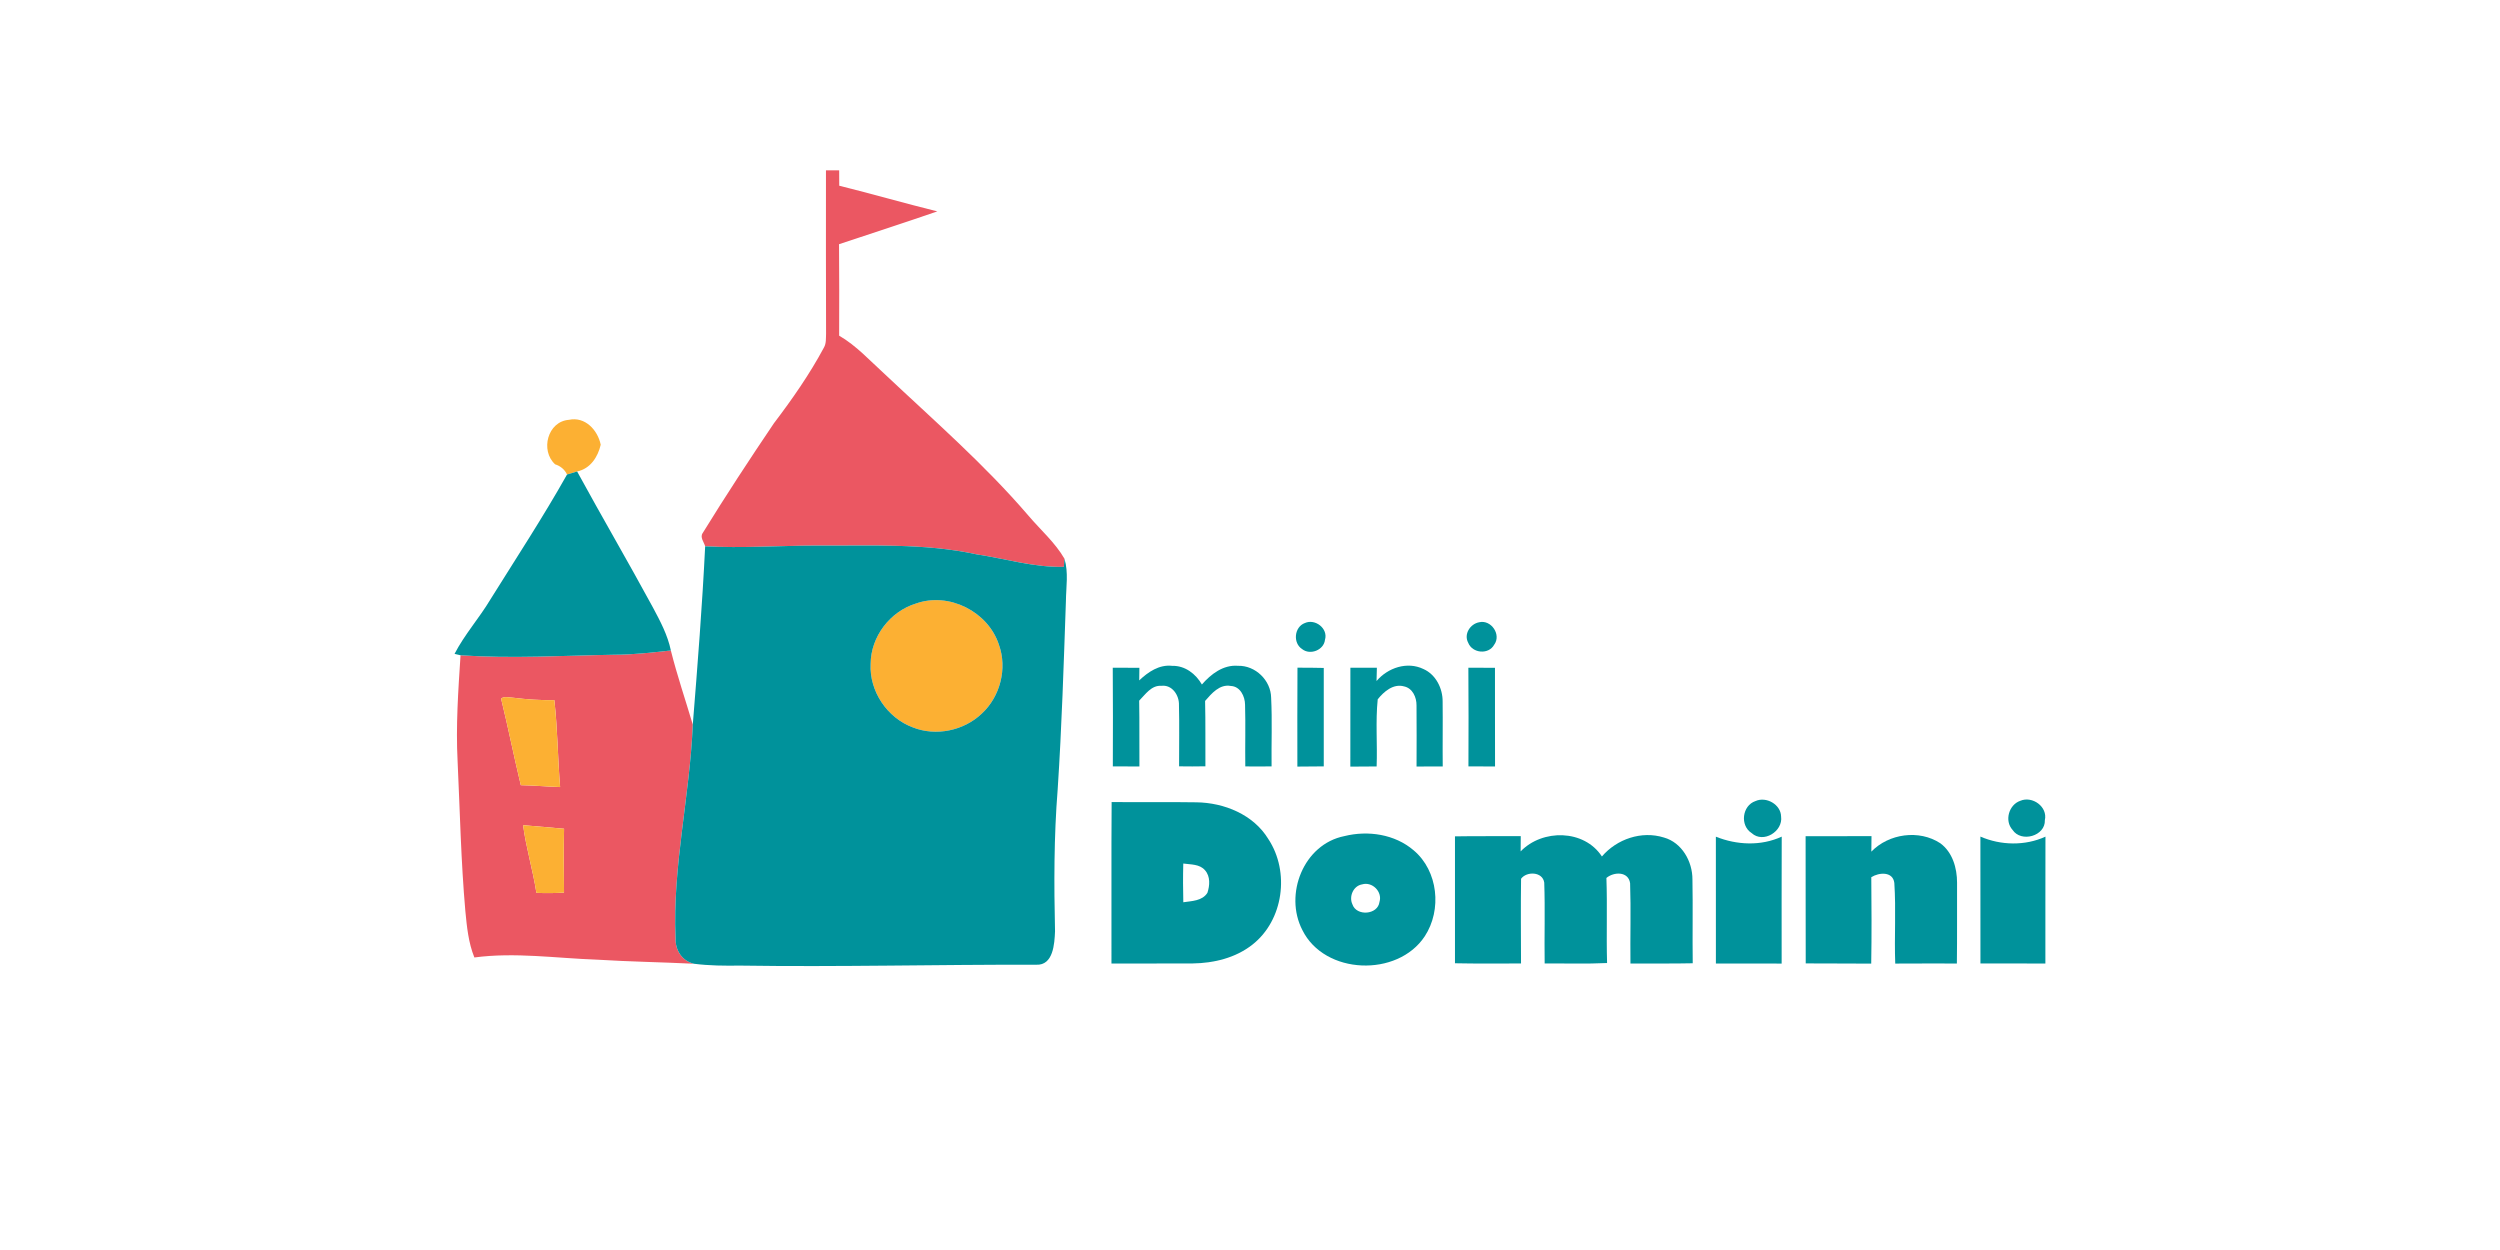 <svg width="176" height="88" viewBox="0 0 176 88" fill="none" xmlns="http://www.w3.org/2000/svg">
<path d="M58.148 11.991H59.078C59.081 12.353 59.081 12.715 59.083 13.075C61.392 13.647 63.677 14.31 65.987 14.882C63.687 15.675 61.375 16.424 59.068 17.192C59.09 19.34 59.081 21.485 59.076 23.631C60.293 24.335 61.24 25.392 62.274 26.326C65.717 29.573 69.303 32.689 72.39 36.288C73.244 37.298 74.272 38.184 74.94 39.336C74.928 39.478 74.906 39.764 74.896 39.906C72.82 39.96 70.802 39.336 68.763 39.028C65.057 38.221 61.248 38.441 57.483 38.409C54.871 38.414 52.255 38.6 49.644 38.46C49.563 38.167 49.254 37.819 49.475 37.519C51.085 34.906 52.768 32.337 54.486 29.795C55.775 28.098 56.999 26.346 58.006 24.465C58.175 24.174 58.138 23.824 58.155 23.503C58.138 19.665 58.15 15.829 58.148 11.991Z" fill="#EB5762"/>
<path d="M47.228 45.794C47.67 47.553 48.256 49.273 48.772 51.013C48.568 56.037 47.341 60.999 47.559 66.043C47.532 66.885 48.011 67.655 48.863 67.848C46.583 67.736 44.298 67.702 42.02 67.56C39.149 67.46 36.263 67.024 33.396 67.406C32.974 66.364 32.868 65.238 32.76 64.13C32.451 60.624 32.38 57.102 32.215 53.589C32.085 51.101 32.26 48.613 32.422 46.132C36.029 46.379 39.644 46.154 43.252 46.093C44.585 46.095 45.908 45.931 47.228 45.794ZM35.276 49.178C35.772 51.203 36.177 53.251 36.665 55.277C37.59 55.294 38.511 55.377 39.433 55.409C39.264 53.371 39.257 51.321 39.026 49.29C38.054 49.307 37.082 49.239 36.12 49.119C35.84 49.114 35.524 48.997 35.276 49.178ZM36.825 58.092C37.038 59.7 37.517 61.253 37.762 62.855C38.41 62.887 39.06 62.88 39.708 62.838C39.684 61.341 39.679 59.842 39.711 58.344C38.749 58.254 37.787 58.178 36.825 58.092Z" fill="#EB5762"/>
<path d="M39.081 32.689C38.019 31.72 38.546 29.67 40.053 29.555C41.197 29.311 42.078 30.279 42.291 31.309C42.09 32.173 41.558 33.002 40.627 33.191C40.392 33.264 40.154 33.335 39.918 33.406C39.759 33.054 39.447 32.802 39.081 32.689Z" fill="#FCB033"/>
<path d="M64.479 42.489C66.805 41.655 69.569 43.062 70.325 45.391C70.926 47.062 70.415 49.043 69.11 50.245C67.853 51.441 65.892 51.854 64.27 51.211C62.461 50.545 61.19 48.659 61.293 46.736C61.3 44.828 62.655 43.05 64.479 42.489Z" fill="#FCB033"/>
<path d="M35.275 49.178C35.523 48.996 35.84 49.114 36.12 49.119C37.082 49.239 38.054 49.307 39.026 49.29C39.256 51.321 39.264 53.371 39.433 55.408C38.51 55.377 37.59 55.294 36.664 55.276C36.176 53.251 35.771 51.203 35.275 49.178Z" fill="#FCB033"/>
<path d="M36.824 58.092C37.786 58.178 38.748 58.254 39.71 58.344C39.678 59.841 39.683 61.341 39.708 62.838C39.06 62.88 38.41 62.887 37.762 62.855C37.516 61.253 37.038 59.7 36.824 58.092Z" fill="#FCB033"/>
<path d="M39.92 33.406C40.156 33.335 40.394 33.264 40.629 33.191C42.379 36.398 44.225 39.556 45.967 42.768C46.483 43.732 47.005 44.713 47.229 45.795C45.908 45.932 44.586 46.096 43.253 46.093C39.645 46.154 36.03 46.379 32.422 46.132C32.317 46.108 32.105 46.059 32 46.032C32.704 44.669 33.738 43.517 34.523 42.203C36.344 39.285 38.234 36.403 39.92 33.406Z" fill="#00929B"/>
<path d="M49.643 38.461C52.254 38.6 54.87 38.414 57.482 38.409C61.247 38.441 65.056 38.221 68.761 39.028C70.801 39.336 72.818 39.96 74.895 39.906C74.904 39.764 74.927 39.478 74.939 39.336C75.231 40.305 75.052 41.328 75.04 42.319C74.887 46.739 74.75 51.162 74.46 55.578C74.195 58.903 74.198 62.234 74.274 65.566C74.237 66.432 74.156 67.974 72.953 67.917C65.998 67.898 59.043 68.084 52.09 67.978C51.012 67.993 49.932 67.986 48.862 67.849C48.011 67.656 47.532 66.885 47.559 66.043C47.341 60.999 48.568 56.038 48.772 51.013C49.108 46.832 49.439 42.649 49.643 38.461ZM64.479 42.49C62.655 43.05 61.301 44.828 61.293 46.737C61.19 48.66 62.461 50.546 64.27 51.211C65.892 51.855 67.853 51.441 69.11 50.245C70.416 49.044 70.926 47.062 70.325 45.391C69.569 43.062 66.805 41.656 64.479 42.49Z" fill="#00929B"/>
<path d="M91.862 43.862C92.588 43.534 93.518 44.249 93.278 45.044C93.202 45.765 92.235 46.147 91.673 45.697C91.005 45.274 91.113 44.136 91.862 43.862Z" fill="#00929B"/>
<path d="M104.136 43.806C104.98 43.608 105.711 44.684 105.189 45.391C104.793 46.108 103.655 45.993 103.363 45.254C103.034 44.647 103.498 43.923 104.136 43.806Z" fill="#00929B"/>
<path d="M78.338 47.008C78.964 47.008 79.59 47.008 80.213 47.013C80.21 47.235 80.203 47.678 80.201 47.901C80.829 47.306 81.607 46.77 82.525 46.876C83.428 46.854 84.181 47.438 84.613 48.189C85.254 47.453 86.12 46.788 87.156 46.873C88.383 46.841 89.47 47.898 89.488 49.119C89.569 50.729 89.5 52.341 89.519 53.953C88.901 53.963 88.285 53.965 87.669 53.955C87.649 52.507 87.694 51.059 87.652 49.611C87.647 49.026 87.313 48.321 86.65 48.292C85.86 48.145 85.298 48.821 84.839 49.346C84.876 50.88 84.849 52.414 84.861 53.948C84.243 53.96 83.627 53.96 83.008 53.95C83.003 52.512 83.035 51.076 82.999 49.638C83.023 48.953 82.52 48.184 81.757 48.282C81.055 48.233 80.633 48.889 80.198 49.327C80.228 50.87 80.201 52.414 80.215 53.96C79.592 53.96 78.966 53.958 78.343 53.953C78.35 51.639 78.358 49.322 78.338 47.008Z" fill="#00929B"/>
<path d="M91.342 47.005C91.958 47.005 92.574 47.008 93.193 47.023C93.195 49.332 93.195 51.641 93.193 53.953C92.572 53.956 91.954 53.963 91.335 53.968C91.338 51.646 91.323 49.327 91.342 47.005Z" fill="#00929B"/>
<path d="M95.067 47.01C95.688 47.008 96.309 47.008 96.932 47.01C96.925 47.243 96.912 47.71 96.908 47.945C97.7 47.01 99.067 46.545 100.213 47.101C101.085 47.487 101.571 48.468 101.561 49.393C101.581 50.915 101.551 52.436 101.568 53.958C100.955 53.958 100.339 53.96 99.725 53.963C99.723 52.527 99.742 51.093 99.723 49.66C99.73 49.095 99.45 48.449 98.844 48.322C98.091 48.111 97.425 48.688 96.991 49.232C96.832 50.795 96.974 52.385 96.915 53.958C96.296 53.96 95.68 53.965 95.064 53.97C95.067 51.651 95.062 49.33 95.067 47.01Z" fill="#00929B"/>
<path d="M103.373 47.008C103.996 47.008 104.62 47.008 105.246 47.013C105.253 49.327 105.241 51.644 105.251 53.96C104.627 53.96 104.001 53.958 103.378 53.953C103.385 51.639 103.393 49.322 103.373 47.008Z" fill="#00929B"/>
<path d="M123.587 56.395C124.341 56.054 125.372 56.632 125.389 57.483C125.536 58.528 124.137 59.399 123.317 58.65C122.478 58.119 122.642 56.712 123.587 56.395Z" fill="#00929B"/>
<path d="M142.233 56.375C143.08 56.016 144.172 56.798 143.958 57.738C144.002 58.861 142.287 59.34 141.683 58.423C141.099 57.784 141.42 56.649 142.233 56.375Z" fill="#00929B"/>
<path d="M78.259 56.463C80.247 56.49 82.235 56.449 84.223 56.483C86.184 56.507 88.246 57.346 89.291 59.071C90.815 61.375 90.364 64.791 88.16 66.51C86.977 67.438 85.455 67.807 83.973 67.826C82.063 67.841 80.154 67.822 78.247 67.834C78.257 64.044 78.232 60.253 78.259 56.463ZM83.303 60.793C83.278 61.701 83.283 62.611 83.305 63.519C83.904 63.428 84.64 63.43 85.001 62.855C85.173 62.342 85.217 61.698 84.832 61.265C84.456 60.825 83.826 60.867 83.303 60.793Z" fill="#00929B"/>
<path d="M94.64 58.863C96.302 58.447 98.194 58.726 99.519 59.861C101.249 61.312 101.522 64.059 100.302 65.916C98.388 68.815 93.244 68.636 91.685 65.473C90.389 62.968 91.764 59.438 94.64 58.863ZM95.889 62.261C95.268 62.367 94.952 63.12 95.21 63.666C95.492 64.519 97.001 64.412 97.116 63.494C97.337 62.78 96.606 62.046 95.889 62.261Z" fill="#00929B"/>
<path d="M107.053 59.939C108.582 58.349 111.528 58.381 112.774 60.296C113.827 59.068 115.567 58.469 117.138 58.961C118.409 59.316 119.153 60.651 119.148 61.913C119.185 63.88 119.141 65.847 119.168 67.814C117.705 67.848 116.245 67.822 114.784 67.831C114.76 65.948 114.824 64.064 114.76 62.183C114.644 61.331 113.614 61.365 113.091 61.808C113.162 63.802 113.081 65.801 113.138 67.797C111.672 67.868 110.207 67.817 108.744 67.829C108.715 65.933 108.781 64.032 108.715 62.139C108.607 61.356 107.476 61.324 107.083 61.865C107.056 63.853 107.075 65.84 107.08 67.829C105.529 67.826 103.978 67.848 102.43 67.814C102.427 64.837 102.427 61.86 102.43 58.88C103.973 58.853 105.517 58.875 107.061 58.865C107.061 59.222 107.058 59.58 107.053 59.939Z" fill="#00929B"/>
<path d="M131.742 59.956C132.969 58.682 135.109 58.386 136.596 59.364C137.46 59.996 137.779 61.118 137.777 62.144C137.769 64.039 137.789 65.935 137.764 67.831C136.316 67.831 134.871 67.826 133.425 67.836C133.354 65.945 133.486 64.047 133.361 62.161C133.261 61.331 132.277 61.412 131.739 61.755C131.756 63.782 131.769 65.811 131.734 67.839C130.195 67.822 128.659 67.839 127.123 67.824C127.11 64.839 127.125 61.852 127.115 58.868C128.661 58.868 130.208 58.87 131.754 58.865C131.749 59.227 131.746 59.592 131.742 59.956Z" fill="#00929B"/>
<path d="M120.797 58.902C122.267 59.494 123.973 59.575 125.433 58.899C125.421 61.879 125.428 64.856 125.428 67.836C123.887 67.826 122.343 67.834 120.799 67.831C120.797 64.854 120.804 61.877 120.797 58.902Z" fill="#00929B"/>
<path d="M139.42 58.895C140.856 59.521 142.567 59.558 144 58.9C143.99 61.877 144 64.854 143.995 67.831C142.471 67.829 140.947 67.834 139.423 67.829C139.416 64.852 139.418 61.872 139.42 58.895Z" fill="#00929B"/>
</svg>

